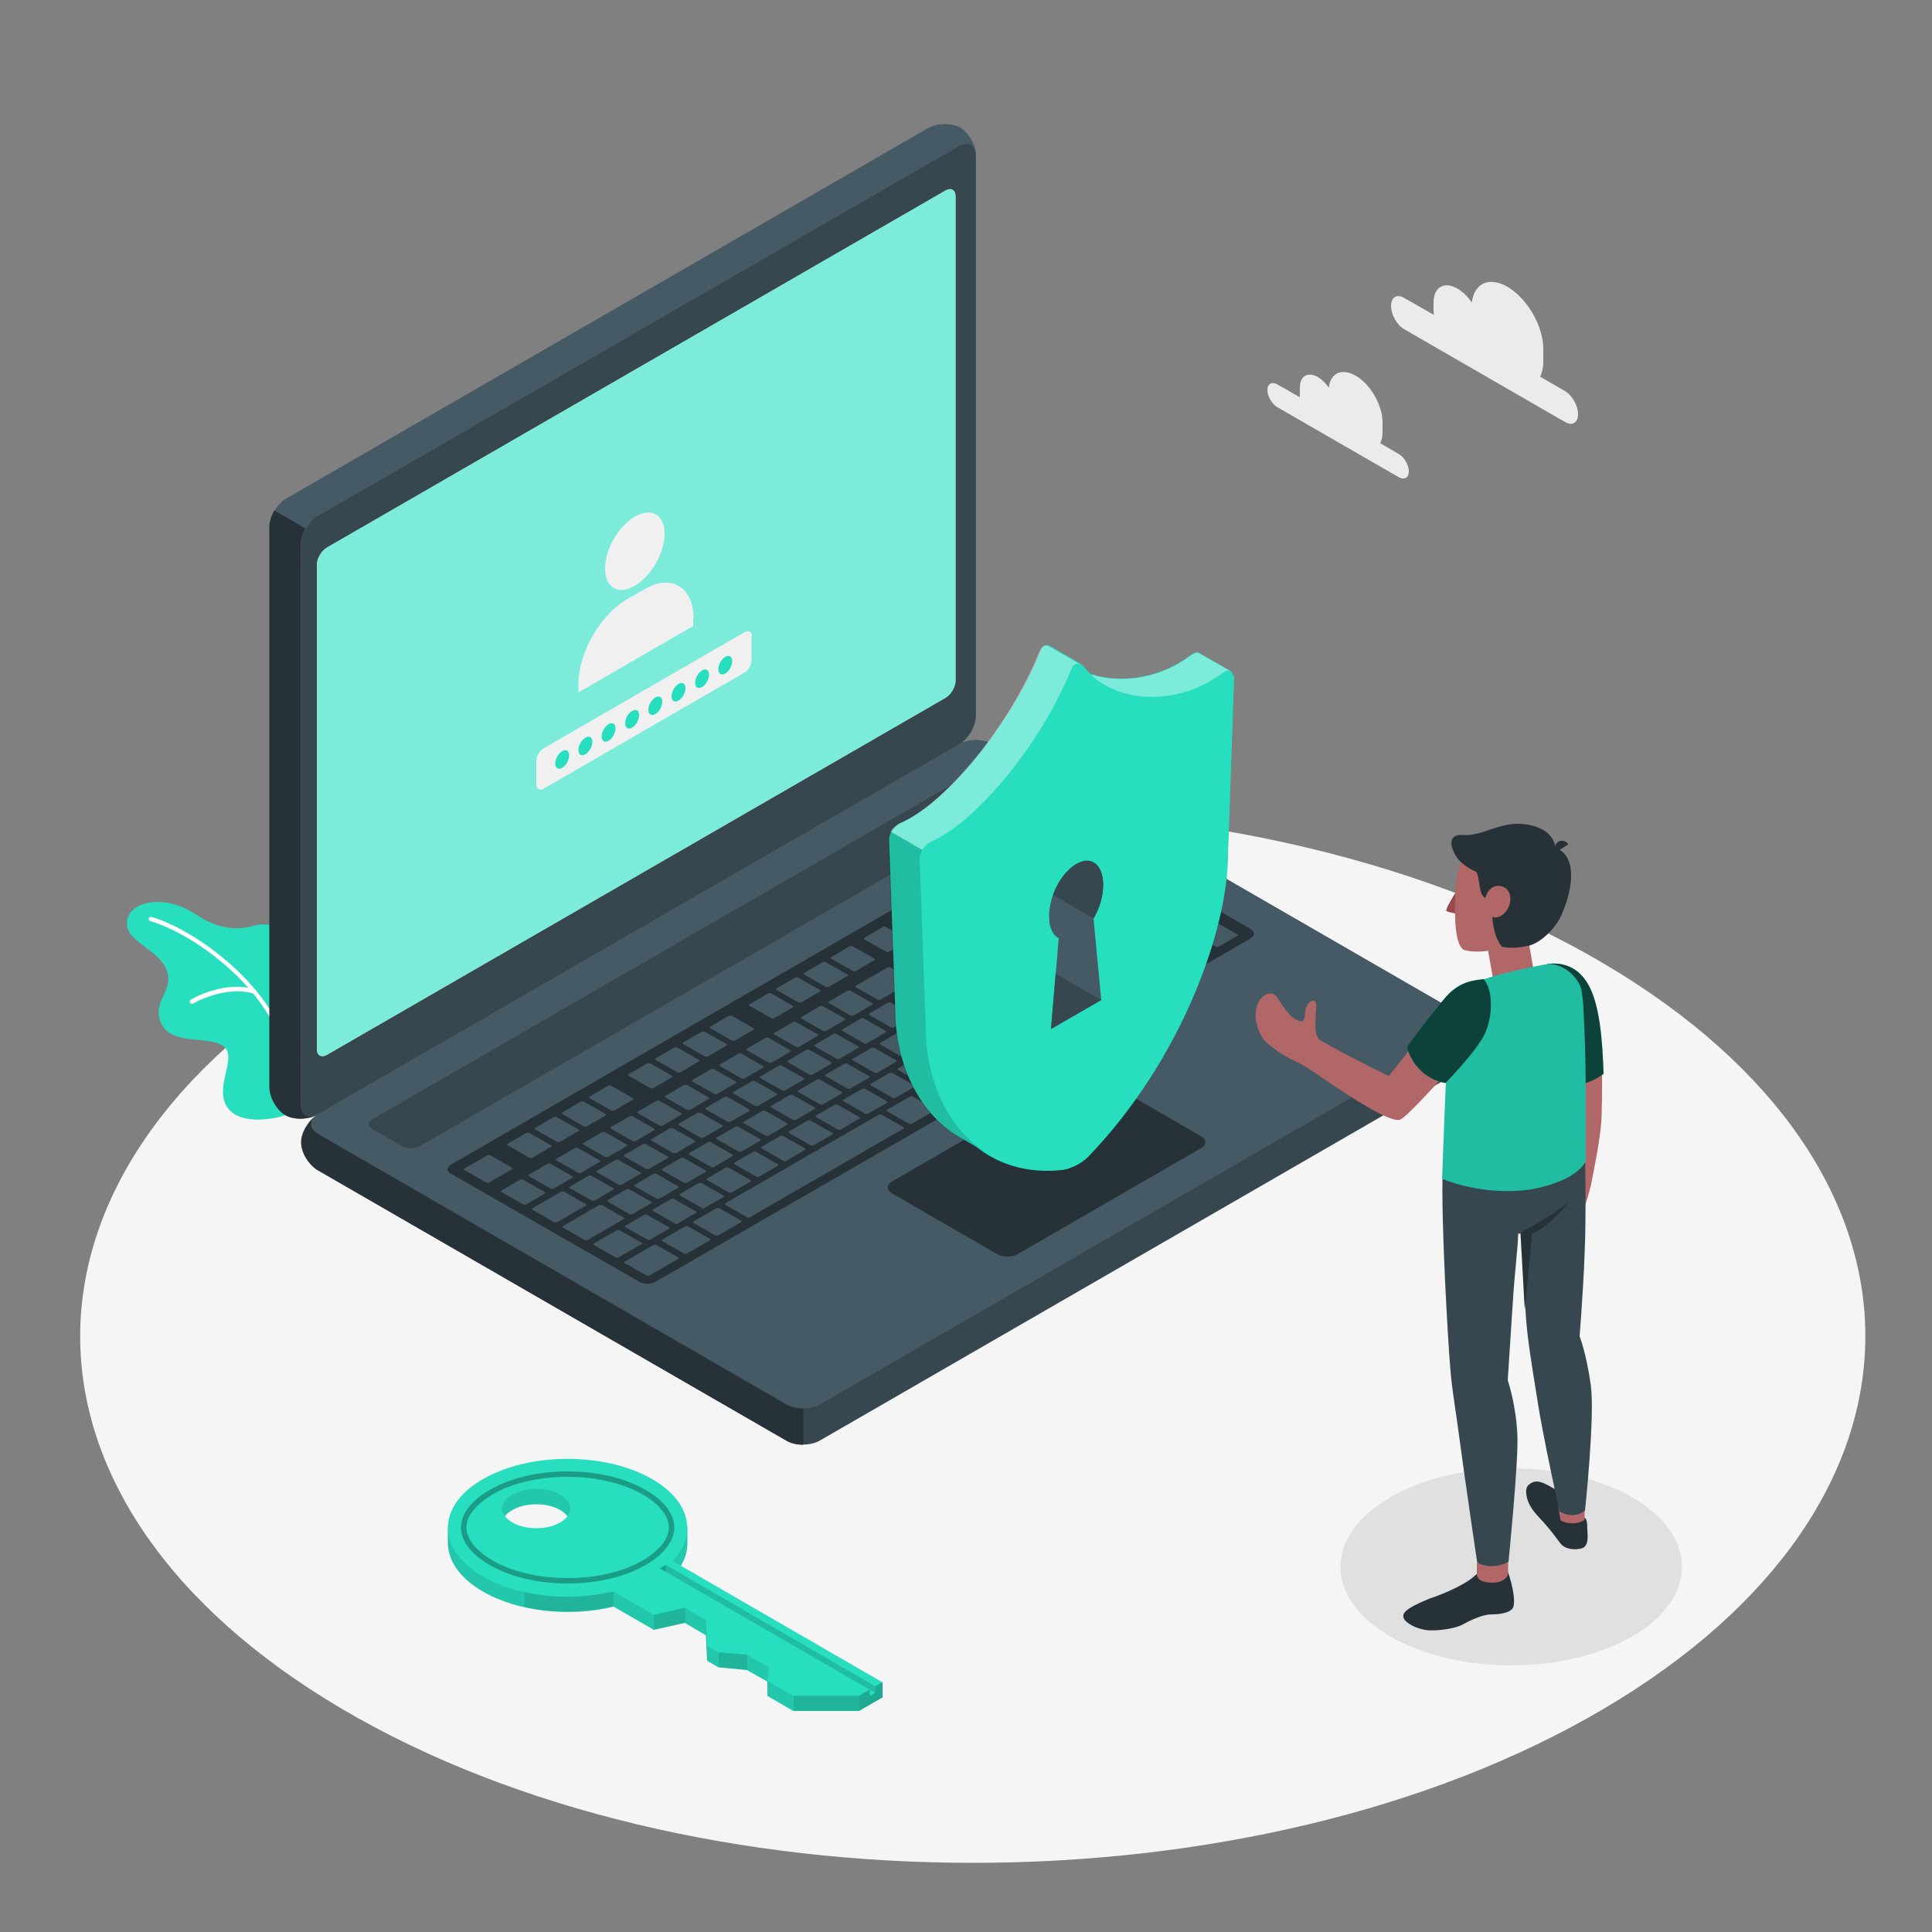 <?xml version="1.0" encoding="utf-8"?>
<!-- Generator: Adobe Illustrator 25.2.3, SVG Export Plug-In . SVG Version: 6.00 Build 0)  -->
<svg version="1.1" xmlns="http://www.w3.org/2000/svg" xmlns:xlink="http://www.w3.org/1999/xlink" x="0px" y="0px"
	 viewBox="0 0 500 500" style="enable-background:new 0 0 500 500;" xml:space="preserve">
<rect x="0" y="0" width="500" height="500" fill="#808080" stroke="none"/>
<style type="text/css">
	.st0{fill:#F5F5F5;}
	.st1{fill:#E0E0E0;}
	.st2{fill:#EBEBEB;}
	.st3{fill:#27DEBF;}
	.st4{fill:#FFFFFF;}
	.st5{fill:#37474F;}
	.st6{fill:#263238;}
	.st7{fill:#455A64;}
	.st8{opacity:0.6;fill:#27DEBF;}
	.st9{fill:#F0F0F0;}
	.st10{opacity:0.4;fill:#FFFFFF;}
	.st11{opacity:0.15;}
	.st12{opacity:0.1;}
	.st13{opacity:0.3;}
	.st14{fill:#B16668;}
	.st15{opacity:0.7;}
	.st16{fill:#9A4A4D;}
</style>
<g id="Floor">
	<path id="Floor_4_" class="st0" d="M88.4,442.2c90.2,53.2,236.5,53.2,326.7,0c90.2-53.2,90.2-139.6,0-192.8
		c-90.2-53.2-236.5-53.2-326.7,0C-1.8,302.7-1.8,389,88.4,442.2z"/>
</g>
<g id="Shadow">
	<ellipse id="Shadows_1_" class="st1" cx="391.1" cy="405.5" rx="44.2" ry="25.5"/>
</g>
<g id="Clouds">
	<g id="Clouds_7_">
		<path id="XMLID_968_" class="st2" d="M363.4,77.1l7.7,4.4c0-0.3-0.1-0.7-0.1-1v-2.2c0-4,2.8-5.6,6.2-3.6c1.4,0.8,2.7,2.1,3.7,3.6
			c0.6-5,4.5-6.8,9.2-4.1c5.1,3,9.3,10.1,9.3,16.1v3.3c0,1.5-0.3,2.8-0.8,3.9l6.4,3.7c1.9,1.1,3.4,3.8,3.4,6c0,2.2-1.5,3.1-3.4,2
			l-41.6-24c-1.9-1.1-3.4-3.8-3.4-6C360,76.9,361.5,76,363.4,77.1z"/>
		<path id="XMLID_867_" class="st2" d="M330.6,99.5l5.8,3.3c0-0.3,0-0.5,0-0.8v-1.7c0-3,2.1-4.2,4.7-2.7c1,0.6,2,1.6,2.8,2.7
			c0.4-3.8,3.4-5.1,6.9-3.1c3.9,2.2,7,7.7,7,12.1v2.5c0,1.2-0.2,2.1-0.6,2.9l4.8,2.8c1.4,0.8,2.6,2.8,2.6,4.5c0,1.7-1.2,2.3-2.6,1.5
			l-31.4-18.1c-1.4-0.8-2.6-2.8-2.6-4.5C328,99.3,329.2,98.7,330.6,99.5z"/>
	</g>
</g>
<g id="Plant">
	<g id="Plants_1_">
		<path id="XMLID_1526_" class="st3" d="M73.9,288.6c-0.6,0.3-11,3.3-14.9-1.8c-3.9-5.1,2.6-13.1-1.1-16c-3.6-2.9-13.8,0-16.3-6.2
			c-2.5-6.2,4.8-8.8,0.7-15.1c-2.6-3.9-8.9-6.1-9.4-9.8c-0.9-6.1,9.1-8.9,17.7-3.1c8.6,5.7,13.8,3.1,16.5,2.7
			c2.7-0.4,8.6,0.5,8.4,10C75.4,259,73.9,288.6,73.9,288.6z"/>
		<g id="XMLID_1524_">
			<path id="XMLID_1525_" class="st4" d="M74.6,275c-0.3,0-0.5-0.2-0.6-0.5c-3-18.2-24.1-33-35.1-36.1c-0.3-0.1-0.5-0.4-0.4-0.7
				c0.1-0.3,0.4-0.5,0.7-0.4c11.2,3.2,32.8,18.4,35.9,37C75.2,274.7,75,275,74.6,275C74.6,275,74.6,275,74.6,275z"/>
		</g>
		<g id="XMLID_1517_">
			<path id="XMLID_1518_" class="st4" d="M49.7,259.8c-0.2,0-0.4-0.1-0.5-0.3c-0.2-0.3-0.1-0.6,0.2-0.8c0.3-0.2,8.5-5,16.5-2.7
				c0.3,0.1,0.5,0.4,0.4,0.7c-0.1,0.3-0.4,0.5-0.7,0.4C58,255,50,259.7,50,259.7C49.9,259.8,49.8,259.8,49.7,259.8z"/>
		</g>
	</g>
</g>
<g id="Device">
	<g id="Laptop">
		<path id="XMLID_30734_" class="st5" d="M77.9,295.6c0,2.6,1.9,5.8,4.3,7.2l121.3,70c2.4,1.4,6.3,1.4,8.7,0l166-95.8
			c2.4-1.4,4.3-4.6,4.3-7.2c0-2.6-1.9-5.8-4.3-7.2l-121.3-70c-2.4-1.4-6.3-1.4-8.7,0l-166,95.8C79.9,289.8,77.9,293,77.9,295.6z"/>
		<path id="XMLID_980_" class="st6" d="M207.9,364.5v9.4c-1.6,0-3.1-0.3-4.3-1l-121.3-70c-2.4-1.4-4.3-4.6-4.3-7.2
			c0-2.4,1.7-5.4,3.9-6.9c-1.9,1.4-1.8,3.4,0.4,4.7l121.3,70.1C204.8,364.2,206.3,364.5,207.9,364.5z"/>
		<path id="XMLID_30732_" class="st7" d="M73.9,288.6c-2.2-1.3-4.1-4.6-4.1-7.3l0-144.8c0-2.8,1.9-6.1,4.3-7.5l166-95.8
			c2.4-1.4,6.1-1.4,8.4-0.2c2.2,1.3,4.1,4.6,4.1,7.3v144.8c0,2.8-1.9,6.1-4.3,7.5l-166,95.8C79.9,289.8,76.1,289.9,73.9,288.6z"/>
		<path id="XMLID_979_" class="st6" d="M81.7,288.7c-2.4,1.1-5.8,1.1-7.9-0.1c-2.2-1.3-4.1-4.6-4.1-7.3V136.4c0-1.4,0.5-2.9,1.3-4.3
			l8.1,4.7v0c-0.8,1.4-1.3,2.9-1.3,4.3v144.8C77.9,288.5,79.6,289.6,81.7,288.7z"/>
		<path id="XMLID_30730_" class="st5" d="M77.9,141.1v144.8c0,2.8,1.9,3.9,4.3,2.5l166-95.8c2.4-1.4,4.3-4.7,4.3-7.5V40.3
			c0-2.8-1.9-3.9-4.3-2.5l-166,95.8C79.9,135,77.9,138.4,77.9,141.1z"/>
		<path id="XMLID_30712_" class="st7" d="M82.3,293.4l121.3,70c2.4,1.4,6.3,1.4,8.7,0l166-95.8c2.4-1.4,2.4-3.6,0-5l-121.3-70
			c-2.4-1.4-6.3-1.4-8.7,0l-166,95.8C79.9,289.8,79.9,292,82.3,293.4z"/>
		<path id="XMLID_30711_" class="st4" d="M84.6,141.7l160.1-92.4c1.4-0.8,2.6-0.2,2.6,1.5v125.3c0,1.7-1.2,3.7-2.6,4.5L84.6,273
			c-1.4,0.8-2.6,0.2-2.6-1.5V146.2C82,144.5,83.2,142.5,84.6,141.7z"/>
		<path id="XMLID_1_" class="st8" d="M84.6,141.7l160.1-92.4c1.4-0.8,2.6-0.2,2.6,1.5v125.3c0,1.7-1.2,3.7-2.6,4.5L84.6,273
			c-1.4,0.8-2.6,0.2-2.6-1.5V146.2C82,144.5,83.2,142.5,84.6,141.7z"/>
		<g id="XMLID_1364_">
			<path id="XMLID_1366_" class="st9" d="M164.3,133.7c4.3-2.5,7.7-0.5,7.7,4.5c0,4.9-3.5,10.9-7.7,13.4c-4.3,2.5-7.7,0.5-7.7-4.5
				C156.6,142.2,160,136.2,164.3,133.7z"/>
			<path id="XMLID_1365_" class="st9" d="M179.5,160.1c0-8.1-5.7-11.7-12.7-7.6l-4.4,2.5c-7,4-12.7,13.9-12.7,22v2.2l29.7-17.2
				V160.1z"/>
		</g>
		<g id="XMLID_1380_">
			<path id="XMLID_1396_" class="st9" d="M194.5,164c-0.3-0.7-1-0.8-1.8-0.4l-51.9,30c-0.5,0.3-1,0.8-1.4,1.4
				c-0.4,0.6-0.6,1.3-0.6,1.9v6.1c0,1,0.6,1.5,1.5,1.3c0.1,0,0.1,0,0.1,0c0.1,0,0.2-0.1,0.3-0.2l51.9-30c1.1-0.6,1.9-2.1,1.9-3.3
				v-6.1C194.6,164.6,194.6,164.3,194.5,164z"/>
			<g id="XMLID_1381_">
				<path id="XMLID_1393_" class="st3" d="M145.5,194.4c1-0.6,1.8-0.1,1.8,1.1s-0.8,2.6-1.8,3.2s-1.8,0.1-1.8-1.1
					S144.5,195,145.5,194.4z"/>
				<path id="XMLID_1392_" class="st3" d="M151.5,190.9c1-0.6,1.8-0.1,1.8,1.1c0,1.2-0.8,2.6-1.8,3.2c-1,0.6-1.8,0.1-1.8-1.1
					S150.5,191.5,151.5,190.9z"/>
				<path id="XMLID_1391_" class="st3" d="M157.5,187.4c1-0.6,1.8-0.1,1.8,1.1s-0.8,2.6-1.8,3.2s-1.8,0.1-1.8-1.1
					S156.5,188,157.5,187.4z"/>
				<path id="XMLID_1389_" class="st3" d="M163.6,184c1-0.6,1.8-0.1,1.8,1.1s-0.8,2.6-1.8,3.2s-1.8,0.1-1.8-1.1
					S162.6,184.5,163.6,184z"/>
				<path id="XMLID_1385_" class="st3" d="M169.6,180.5c1-0.6,1.8-0.1,1.8,1.1s-0.8,2.6-1.8,3.2c-1,0.6-1.8,0.1-1.8-1.1
					S168.6,181.1,169.6,180.5z"/>
				<path id="XMLID_1384_" class="st3" d="M175.6,177c1-0.6,1.8-0.1,1.8,1.1s-0.8,2.6-1.8,3.2s-1.8,0.1-1.8-1.1
					S174.6,177.6,175.6,177z"/>
				<path id="XMLID_1383_" class="st3" d="M181.7,173.5c1-0.6,1.8-0.1,1.8,1.1s-0.8,2.6-1.8,3.2c-1,0.6-1.8,0.1-1.8-1.1
					S180.7,174.1,181.7,173.5z"/>
				<path id="XMLID_1382_" class="st3" d="M187.7,170c1-0.6,1.8-0.1,1.8,1.1c0,1.2-0.8,2.6-1.8,3.2c-1,0.6-1.8,0.1-1.8-1.1
					C185.9,172,186.7,170.6,187.7,170z"/>
			</g>
		</g>
		<path id="XMLID_30710_" class="st5" d="M96.3,289.7l154.1-89c1.2-0.7,3.1-0.7,4.3,0l7.9,4.6c1.2,0.7,1.2,1.8,0,2.5l-154.1,88.9
			c-1.2,0.7-3.1,0.7-4.3,0l-7.9-4.5C95.1,291.5,95.1,290.4,96.3,289.7z"/>
		<path id="XMLID_30704_" class="st6" d="M116.7,301.4l154.1-89c1.2-0.7,3.1-0.7,4.3,0l48.5,28c1.2,0.7,1.2,1.8,0,2.5l-153.9,88.8
			c-1.2,0.7-3.1,0.7-4.3,0l-48.6-27.9C115.5,303.2,115.5,302.1,116.7,301.4z"/>
		<path id="XMLID_172_" class="st7" d="M254.8,252.4l4.8-2.8c0.2-0.1,0.2-0.3,0-0.4L254,246c-0.2-0.1-0.6-0.1-0.8,0l-4.8,2.8
			c-0.2,0.1-0.2,0.3,0,0.4l5.6,3.2C254.2,252.6,254.6,252.6,254.8,252.4z M245.3,241.4l-4.8,2.8c-0.2,0.1-0.2,0.3,0,0.4l5.6,3.2
			c0.2,0.1,0.6,0.1,0.8,0l4.8-2.8c0.2-0.1,0.2-0.3,0-0.4l-5.6-3.2C245.8,241.3,245.5,241.3,245.3,241.4z M229.7,250.4l-8.2,4.7
			c-0.2,0.1-0.2,0.3,0,0.4l5.6,3.2c0.2,0.1,0.6,0.1,0.8,0l8.2-4.7c0.2-0.1,0.2-0.3,0-0.4l-5.6-3.2
			C230.2,250.3,229.9,250.3,229.7,250.4z M238.2,245.5l-4.8,2.8c-0.2,0.1-0.2,0.3,0,0.4l5.6,3.2c0.2,0.1,0.6,0.1,0.8,0l4.8-2.8
			c0.2-0.1,0.2-0.3,0-0.4l-5.6-3.2C238.8,245.3,238.4,245.3,238.2,245.5z M219.3,256.4l-4.8,2.8c-0.2,0.1-0.2,0.3,0,0.4l5.6,3.2
			c0.2,0.1,0.6,0.1,0.8,0l4.8-2.8c0.2-0.1,0.2-0.3,0-0.4l-5.6-3.2C219.8,256.3,219.5,256.3,219.3,256.4z M212.2,260.4l-4.8,2.8
			c-0.2,0.1-0.2,0.3,0,0.4l5.6,3.2c0.2,0.1,0.6,0.1,0.8,0l4.8-2.8c0.2-0.1,0.2-0.3,0-0.4l-5.6-3.2
			C212.8,260.3,212.4,260.3,212.2,260.4z M234.2,273.5l4.8-2.8c0.2-0.1,0.2-0.3,0-0.4l-5.6-3.2c-0.2-0.1-0.6-0.1-0.8,0l-4.8,2.8
			c-0.2,0.1-0.2,0.3,0,0.4l5.6,3.2C233.6,273.7,234,273.7,234.2,273.5z M227.1,277.6l4.8-2.8c0.2-0.1,0.2-0.3,0-0.4l-5.6-3.2
			c-0.2-0.1-0.6-0.1-0.8,0l-4.8,2.8c-0.2,0.1-0.2,0.3,0,0.4l5.6,3.2C226.6,277.7,226.9,277.7,227.1,277.6z M220.1,281.7l4.8-2.8
			c0.2-0.1,0.2-0.3,0-0.4l-5.6-3.2c-0.2-0.1-0.6-0.1-0.8,0l-4.8,2.8c-0.2,0.1-0.2,0.3,0,0.4l5.6,3.2
			C219.5,281.8,219.9,281.8,220.1,281.7z M213,285.8l4.8-2.8c0.2-0.1,0.2-0.3,0-0.4l-5.6-3.2c-0.2-0.1-0.6-0.1-0.8,0l-4.8,2.8
			c-0.2,0.1-0.2,0.3,0,0.4l5.6,3.2C212.5,285.9,212.8,285.9,213,285.8z M247.7,256.5l4.8-2.8c0.2-0.1,0.2-0.3,0-0.4l-5.6-3.2
			c-0.2-0.1-0.6-0.1-0.8,0l-4.8,2.8c-0.2,0.1-0.2,0.3,0,0.4l5.6,3.2C247.2,256.6,247.5,256.6,247.7,256.5z M241.2,269.5l10.8-6.2
			c0.2-0.1,0.2-0.3,0-0.4l-13.5-7.8c-0.2-0.1-0.6-0.1-0.8,0l-5.6,3.2c-0.2,0.1-0.2,0.3,0,0.4l7.2,4.1c0.2,0.1,0.2,0.3,0,0.4
			l-4.5,2.6c-0.2,0.1-0.2,0.3,0,0.4l5.6,3.2C240.7,269.6,241,269.6,241.2,269.5z M205.2,264.5l-4.8,2.8c-0.2,0.1-0.2,0.3,0,0.4
			l5.6,3.2c0.2,0.1,0.6,0.1,0.8,0l4.8-2.8c0.2-0.1,0.2-0.3,0-0.4l-5.6-3.2C205.7,264.4,205.4,264.4,205.2,264.5z M198.1,268.6
			l-4.8,2.8c-0.2,0.1-0.2,0.3,0,0.4l5.6,3.2c0.2,0.1,0.6,0.1,0.8,0l4.8-2.8c0.2-0.1,0.2-0.3,0-0.4l-5.6-3.2
			C198.7,268.5,198.3,268.5,198.1,268.6z M162.9,314.2c0.2,0.1,0.6,0.1,0.8,0l4.8-2.8c0.2-0.1,0.2-0.3,0-0.4l-5.6-3.2
			c-0.2-0.1-0.6-0.1-0.8,0l-4.8,2.8c-0.2,0.1-0.2,0.3,0,0.4L162.9,314.2z M141.7,301.2l-4.8,2.8c-0.2,0.1-0.2,0.3,0,0.4l5.6,3.2
			c0.2,0.1,0.6,0.1,0.8,0l4.8-2.8c0.2-0.1,0.2-0.3,0-0.4l-5.6-3.2C142.3,301,141.9,301,141.7,301.2z M153.1,310.7
			c0.2,0.1,0.6,0.1,0.8,0l4.8-2.8c0.2-0.1,0.2-0.3,0-0.4l-5.6-3.2c-0.2-0.1-0.6-0.1-0.8,0l-4.8,2.8c-0.2,0.1-0.2,0.3,0,0.4
			L153.1,310.7z M175.3,316.7l4.8-2.8c0.2-0.1,0.2-0.3,0-0.4l-5.6-3.2c-0.2-0.1-0.6-0.1-0.8,0L169,313c-0.2,0.1-0.2,0.3,0,0.4
			l5.6,3.2C174.8,316.8,175.1,316.8,175.3,316.7z M167.5,320.8c0.2,0.1,0.6,0.1,0.8,0l4.8-2.8c0.2-0.1,0.2-0.3,0-0.4l-5.6-3.2
			c-0.2-0.1-0.6-0.1-0.8,0l-4.8,2.8c-0.2,0.1-0.2,0.3,0,0.4L167.5,320.8z M148.8,297.1l-4.8,2.8c-0.2,0.1-0.2,0.3,0,0.4l5.6,3.2
			c0.2,0.1,0.6,0.1,0.8,0l4.8-2.8c0.2-0.1,0.2-0.3,0-0.4l-5.6-3.2C149.3,297,149,297,148.8,297.1z M184,276.7l-4.8,2.8
			c-0.2,0.1-0.2,0.3,0,0.4l5.6,3.2c0.2,0.1,0.6,0.1,0.8,0l4.8-2.8c0.2-0.1,0.2-0.3,0-0.4l-5.6-3.2
			C184.6,276.6,184.2,276.6,184,276.7z M155.8,293l-4.8,2.8c-0.2,0.1-0.2,0.3,0,0.4l5.6,3.2c0.2,0.1,0.6,0.1,0.8,0l4.8-2.8
			c0.2-0.1,0.2-0.3,0-0.4l-5.6-3.2C156.4,292.9,156,292.9,155.8,293z M191.1,272.7l-4.8,2.8c-0.2,0.1-0.2,0.3,0,0.4l5.6,3.2
			c0.2,0.1,0.6,0.1,0.8,0l4.8-2.8c0.2-0.1,0.2-0.3,0-0.4l-5.6-3.2C191.6,272.6,191.3,272.5,191.1,272.7z M177,280.8l-4.8,2.8
			c-0.2,0.1-0.2,0.3,0,0.4l5.6,3.2c0.2,0.1,0.6,0.1,0.8,0l4.8-2.8c0.2-0.1,0.2-0.3,0-0.4l-5.6-3.2
			C177.5,280.7,177.2,280.7,177,280.8z M169.9,284.9l-4.8,2.8c-0.2,0.1-0.2,0.3,0,0.4l5.6,3.2c0.2,0.1,0.6,0.1,0.8,0l4.8-2.8
			c0.2-0.1,0.2-0.3,0-0.4l-5.6-3.2C170.5,284.8,170.1,284.8,169.9,284.9z M162.9,288.9l-4.8,2.8c-0.2,0.1-0.2,0.3,0,0.4l5.6,3.2
			c0.2,0.1,0.6,0.1,0.8,0l4.8-2.8c0.2-0.1,0.2-0.3,0-0.4l-5.6-3.2C163.4,288.8,163.1,288.8,162.9,288.9z M198.9,293.9l4.8-2.8
			c0.2-0.1,0.2-0.3,0-0.4l-5.6-3.2c-0.2-0.1-0.6-0.1-0.8,0l-4.8,2.8c-0.2,0.1-0.2,0.3,0,0.4l5.6,3.2
			C198.4,294,198.7,294,198.9,293.9z M260.8,232.4l-4.8,2.8c-0.2,0.1-0.2,0.3,0,0.4l5.6,3.2c0.2,0.1,0.6,0.1,0.8,0l4.8-2.8
			c0.2-0.1,0.2-0.3,0-0.4l-5.6-3.2C261.4,232.3,261.1,232.3,260.8,232.4z M252.3,237.3l-4.8,2.8c-0.2,0.1-0.2,0.3,0,0.4l5.6,3.2
			c0.2,0.1,0.6,0.1,0.8,0l4.8-2.8c0.2-0.1,0.2-0.3,0-0.4l-5.6-3.2C252.9,237.2,252.5,237.2,252.3,237.3z M267.9,228.3l-4.8,2.8
			c-0.2,0.1-0.2,0.3,0,0.4l5.6,3.2c0.2,0.1,0.6,0.1,0.8,0l4.8-2.8c0.2-0.1,0.2-0.3,0-0.4l-5.6-3.2
			C268.4,228.2,268.1,228.2,267.9,228.3z M231.4,265.9l4.8-2.8c0.2-0.1,0.2-0.3,0-0.4l-5.6-3.2c-0.2-0.1-0.6-0.1-0.8,0l-4.8,2.8
			c-0.2,0.1-0.2,0.3,0,0.4l5.6,3.2C230.9,266.1,231.2,266.1,231.4,265.9z M275.7,224.3c-0.2-0.1-0.6-0.1-0.8,0l-4.8,2.8
			c-0.2,0.1-0.2,0.3,0,0.4l5.6,3.2c0.2,0.1,0.6,0.1,0.8,0l4.8-2.8c0.2-0.1,0.2-0.3,0-0.4L275.7,224.3z M206,289.8l4.8-2.8
			c0.2-0.1,0.2-0.3,0-0.4l-5.6-3.2c-0.2-0.1-0.6-0.1-0.8,0l-4.8,2.8c-0.2,0.1-0.2,0.3,0,0.4l5.6,3.2
			C205.4,289.9,205.8,289.9,206,289.8z M292.4,239.9l4.8-2.8c0.2-0.1,0.2-0.3,0-0.4l-5.6-3.2c-0.2-0.1-0.6-0.1-0.8,0l-4.8,2.8
			c-0.2,0.1-0.2,0.3,0,0.4l5.6,3.2C291.9,240,292.2,240,292.4,239.9z M277.4,239.4l4.8-2.8c0.2-0.1,0.2-0.3,0-0.4l-5.6-3.2
			c-0.2-0.1-0.6-0.1-0.8,0l-4.8,2.8c-0.2,0.1-0.2,0.3,0,0.4l5.6,3.2C276.9,239.5,277.2,239.5,277.4,239.4z M283.7,228.9
			c-0.2-0.1-0.6-0.1-0.8,0l-4.8,2.8c-0.2,0.1-0.2,0.3,0,0.4l5.6,3.2c0.2,0.1,0.6,0.1,0.8,0l4.8-2.8c0.2-0.1,0.2-0.3,0-0.4
			L283.7,228.9z M285.2,228l13.5,7.8c0.2,0.1,0.6,0.1,0.8,0l4.8-2.8c0.2-0.1,0.2-0.3,0-0.4l-13.5-7.8c-0.2-0.1-0.6-0.1-0.8,0
			l-4.8,2.8C284.9,227.7,285,227.9,285.2,228z M268.8,237l-4.8,2.8c-0.2,0.1-0.2,0.3,0,0.4l5.6,3.2c0.2,0.1,0.6,0.1,0.8,0l4.8-2.8
			c0.2-0.1,0.2-0.3,0-0.4l-5.6-3.2C269.4,236.9,269,236.9,268.8,237z M215.7,267.6l-4.8,2.8c-0.2,0.1-0.2,0.3,0,0.4l5.6,3.2
			c0.2,0.1,0.6,0.1,0.8,0l4.8-2.8c0.2-0.1,0.2-0.3,0-0.4l-5.6-3.2C216.3,267.5,216,267.5,215.7,267.6z M284.6,244
			c0.2,0.1,0.6,0.1,0.8,0l4.8-2.8c0.2-0.1,0.2-0.3,0-0.4l-5.6-3.2c-0.2-0.1-0.6-0.1-0.8,0l-4.8,2.8c-0.2,0.1-0.2,0.3,0,0.4
			L284.6,244z M222.8,263.6l-4.8,2.8c-0.2,0.1-0.2,0.3,0,0.4l5.6,3.2c0.2,0.1,0.6,0.1,0.8,0l4.8-2.8c0.2-0.1,0.2-0.3,0-0.4l-5.6-3.2
			C223.3,263.4,223,263.4,222.8,263.6z M169.9,310.2c0.2,0.1,0.6,0.1,0.8,0l4.8-2.8c0.2-0.1,0.2-0.3,0-0.4l-5.6-3.2
			c-0.2-0.1-0.6-0.1-0.8,0l-4.8,2.8c-0.2,0.1-0.2,0.3,0,0.4L169.9,310.2z M159.3,300.2l-4.8,2.8c-0.2,0.1-0.2,0.3,0,0.4l5.6,3.2
			c0.2,0.1,0.6,0.1,0.8,0l4.8-2.8c0.2-0.1,0.2-0.3,0-0.4l-5.6-3.2C159.9,300.1,159.5,300.1,159.3,300.2z M177.8,306.1l4.8-2.8
			c0.2-0.1,0.2-0.3,0-0.4l-5.6-3.2c-0.2-0.1-0.6-0.1-0.8,0l-4.8,2.8c-0.2,0.1-0.2,0.3,0,0.4l5.6,3.2
			C177.2,306.2,177.6,306.2,177.8,306.1z M184.8,302l4.8-2.8c0.2-0.1,0.2-0.3,0-0.4l-5.6-3.2c-0.2-0.1-0.6-0.1-0.8,0l-4.8,2.8
			c-0.2,0.1-0.2,0.3,0,0.4l5.6,3.2C184.3,302.2,184.6,302.2,184.8,302z M191.9,298l4.8-2.8c0.2-0.1,0.2-0.3,0-0.4l-5.6-3.2
			c-0.2-0.1-0.6-0.1-0.8,0l-4.8,2.8c-0.2,0.1-0.2,0.3,0,0.4l5.6,3.2C191.3,298.1,191.7,298.1,191.9,298z M166.4,296.1l-4.8,2.8
			c-0.2,0.1-0.2,0.3,0,0.4l5.6,3.2c0.2,0.1,0.6,0.1,0.8,0l4.8-2.8c0.2-0.1,0.2-0.3,0-0.4l-5.6-3.2C166.9,296,166.6,296,166.4,296.1z
			 M173.4,292l-4.8,2.8c-0.2,0.1-0.2,0.3,0,0.4l5.6,3.2c0.2,0.1,0.6,0.1,0.8,0l4.8-2.8c0.2-0.1,0.2-0.3,0-0.4l-5.6-3.2
			C174,291.9,173.6,291.9,173.4,292z M201.6,275.8l-4.8,2.8c-0.2,0.1-0.2,0.3,0,0.4l5.6,3.2c0.2,0.1,0.6,0.1,0.8,0l4.8-2.8
			c0.2-0.1,0.2-0.3,0-0.4l-5.6-3.2C202.2,275.7,201.8,275.6,201.6,275.8z M194.6,279.8l-4.8,2.8c-0.2,0.1-0.2,0.3,0,0.4l5.6,3.2
			c0.2,0.1,0.6,0.1,0.8,0l4.8-2.8c0.2-0.1,0.2-0.3,0-0.4l-5.6-3.2C195.1,279.7,194.8,279.7,194.6,279.8z M208.7,271.7l-4.8,2.8
			c-0.2,0.1-0.2,0.3,0,0.4l5.6,3.2c0.2,0.1,0.6,0.1,0.8,0l4.8-2.8c0.2-0.1,0.2-0.3,0-0.4l-5.6-3.2
			C209.2,271.6,208.9,271.6,208.7,271.7z M180.5,288l-4.8,2.8c-0.2,0.1-0.2,0.3,0,0.4l5.6,3.2c0.2,0.1,0.6,0.1,0.8,0l4.8-2.8
			c0.2-0.1,0.2-0.3,0-0.4l-5.6-3.2C181,287.9,180.7,287.9,180.5,288z M187.5,283.9l-4.8,2.8c-0.2,0.1-0.2,0.3,0,0.4l5.6,3.2
			c0.2,0.1,0.6,0.1,0.8,0l4.8-2.8c0.2-0.1,0.2-0.3,0-0.4l-5.6-3.2C188.1,283.8,187.7,283.8,187.5,283.9z M182.4,312.6l4.8-2.8
			c0.2-0.1,0.2-0.3,0-0.4l-5.6-3.2c-0.2-0.1-0.6-0.1-0.8,0L176,309c-0.2,0.1-0.2,0.3,0,0.4l5.6,3.2
			C181.8,312.8,182.2,312.8,182.4,312.6z M141,308.5l-5.6-3.2c-0.2-0.1-0.6-0.1-0.8,0l-4.8,2.8c-0.2,0.1-0.2,0.3,0,0.4l5.6,3.2
			c0.2,0.1,0.6,0.1,0.8,0l4.8-2.8C141.2,308.8,141.2,308.6,141,308.5z M151.6,311.6l-5.6-3.2c-0.2-0.1-0.6-0.1-0.8,0l-7.4,4.3
			c-0.2,0.1-0.2,0.3,0,0.4l5.6,3.2c0.2,0.1,0.6,0.1,0.8,0l7.4-4.3C151.8,311.9,151.8,311.7,151.6,311.6z M132.5,302.2l-5.6-3.2
			c-0.2-0.1-0.6-0.1-0.8,0l-5.9,3.4c-0.2,0.1-0.2,0.3,0,0.4l5.6,3.2c0.2,0.1,0.6,0.1,0.8,0l5.9-3.4
			C132.7,302.6,132.7,302.4,132.5,302.2z M137,299.6c0.2,0.1,0.6,0.1,0.8,0l4.8-2.8c0.2-0.1,0.2-0.3,0-0.4l-5.6-3.2
			c-0.2-0.1-0.6-0.1-0.8,0l-4.8,2.8c-0.2,0.1-0.2,0.3,0,0.4L137,299.6z M161.4,315.1l-5.6-3.2c-0.2-0.1-0.6-0.1-0.8,0l-9.3,5.4
			c-0.2,0.1-0.2,0.3,0,0.4l5.6,3.2c0.2,0.1,0.6,0.1,0.8,0l9.3-5.4C161.6,315.4,161.6,315.2,161.4,315.1z M166,321.6l-5.6-3.2
			c-0.2-0.1-0.6-0.1-0.8,0l-5.9,3.4c-0.2,0.1-0.2,0.3,0,0.4l5.6,3.2c0.2,0.1,0.6,0.1,0.8,0l5.9-3.4C166.3,322,166.3,321.8,166,321.6
			z M189.4,269.3c0.2,0.1,0.6,0.1,0.8,0l4.8-2.8c0.2-0.1,0.2-0.3,0-0.4l-5.6-3.2c-0.2-0.1-0.6-0.1-0.8,0l-4.8,2.8
			c-0.2,0.1-0.2,0.3,0,0.4L189.4,269.3z M175.3,277.5c0.2,0.1,0.6,0.1,0.8,0l4.8-2.8c0.2-0.1,0.2-0.3,0-0.4l-5.6-3.2
			c-0.2-0.1-0.6-0.1-0.8,0l-4.8,2.8c-0.2,0.1-0.2,0.3,0,0.4L175.3,277.5z M144.1,295.5c0.2,0.1,0.6,0.1,0.8,0l4.8-2.8
			c0.2-0.1,0.2-0.3,0-0.4l-5.6-3.2c-0.2-0.1-0.6-0.1-0.8,0l-4.8,2.8c-0.2,0.1-0.2,0.3,0,0.4L144.1,295.5z M182.4,273.4
			c0.2,0.1,0.6,0.1,0.8,0l4.8-2.8c0.2-0.1,0.2-0.3,0-0.4l-5.6-3.2c-0.2-0.1-0.6-0.1-0.8,0l-4.8,2.8c-0.2,0.1-0.2,0.3,0,0.4
			L182.4,273.4z M168.3,281.6c0.2,0.1,0.6,0.1,0.8,0l4.8-2.8c0.2-0.1,0.2-0.3,0-0.4l-5.6-3.2c-0.2-0.1-0.6-0.1-0.8,0l-4.8,2.8
			c-0.2,0.1-0.2,0.3,0,0.4L168.3,281.6z M169.9,322.2c-0.2-0.1-0.6-0.1-0.8,0l-7.4,4.3c-0.2,0.1-0.2,0.3,0,0.4l5.6,3.2
			c0.2,0.1,0.6,0.1,0.8,0l7.4-4.3c0.2-0.1,0.2-0.3,0-0.4L169.9,322.2z M158.2,287.4c0.2,0.1,0.6,0.1,0.8,0l4.8-2.8
			c0.2-0.1,0.2-0.3,0-0.4l-5.6-3.2c-0.2-0.1-0.6-0.1-0.8,0l-4.8,2.8c-0.2,0.1-0.2,0.3,0,0.4L158.2,287.4z M151.1,291.5
			c0.2,0.1,0.6,0.1,0.8,0l4.8-2.8c0.2-0.1,0.2-0.3,0-0.4l-5.6-3.2c-0.2-0.1-0.6-0.1-0.8,0l-4.8,2.8c-0.2,0.1-0.2,0.3,0,0.4
			L151.1,291.5z M300.5,246.7c-0.2-0.1-0.6-0.1-0.8,0l-11.9,6.9c-0.2,0.1-0.2,0.3,0,0.4l5.6,3.2c0.2,0.1,0.6,0.1,0.8,0l11.9-6.9
			c0.2-0.1,0.2-0.3,0-0.4L300.5,246.7z M285,255.7c-0.2-0.1-0.6-0.1-0.8,0l-4.8,2.8c-0.2,0.1-0.2,0.3,0,0.4l5.6,3.2
			c0.2,0.1,0.6,0.1,0.8,0l4.8-2.8c0.2-0.1,0.2-0.3,0-0.4L285,255.7z M189.4,308.6l4.8-2.8c0.2-0.1,0.2-0.3,0-0.4l-5.6-3.2
			c-0.2-0.1-0.6-0.1-0.8,0l-4.8,2.8c-0.2,0.1-0.2,0.3,0,0.4l5.6,3.2C188.9,308.7,189.2,308.7,189.4,308.6z M270.9,263.9
			c-0.2-0.1-0.6-0.1-0.8,0l-4.8,2.8c-0.2,0.1-0.2,0.3,0,0.4l5.6,3.2c0.2,0.1,0.6,0.1,0.8,0l4.8-2.8c0.2-0.1,0.2-0.3,0-0.4
			L270.9,263.9z M307.6,242.7c-0.2-0.1-0.6-0.1-0.8,0l-4.8,2.8c-0.2,0.1-0.2,0.3,0,0.4l5.6,3.2c0.2,0.1,0.6,0.1,0.8,0l4.8-2.8
			c0.2-0.1,0.2-0.3,0-0.4L307.6,242.7z M320.2,241.8l-13.5-7.8c-0.2-0.1-0.6-0.1-0.8,0l-4.8,2.8c-0.2,0.1-0.2,0.3,0,0.4l13.5,7.8
			c0.2,0.1,0.6,0.1,0.8,0l4.8-2.8C320.5,242.1,320.4,241.9,320.2,241.8z M244.5,279.1c-0.2-0.1-0.6-0.1-0.8,0l-5.9,3.4
			c-0.2,0.1-0.2,0.3,0,0.4l5.6,3.2c0.2,0.1,0.6,0.1,0.8,0l5.9-3.4c0.2-0.1,0.2-0.3,0-0.4L244.5,279.1z M262.3,268.8
			c-0.2-0.1-0.6-0.1-0.8,0l-7.4,4.3c-0.2,0.1-0.2,0.3,0,0.4l5.6,3.2c0.2,0.1,0.6,0.1,0.8,0l7.4-4.3c0.2-0.1,0.2-0.3,0-0.4
			L262.3,268.8z M228.2,288.5c-0.2-0.1-0.6-0.1-0.8,0l-39.7,22.9c-0.2,0.1-0.2,0.3,0,0.4l5.6,3.2c0.2,0.1,0.6,0.1,0.8,0l39.7-22.9
			c0.2-0.1,0.2-0.3,0-0.4L228.2,288.5z M186.2,312.7c-0.2-0.1-0.6-0.1-0.8,0l-5.9,3.4c-0.2,0.1-0.2,0.3,0,0.4l5.6,3.2
			c0.2,0.1,0.6,0.1,0.8,0l5.9-3.4c0.2-0.1,0.2-0.3,0-0.4L186.2,312.7z M236.3,283.8c-0.2-0.1-0.6-0.1-0.8,0l-5.9,3.4
			c-0.2,0.1-0.2,0.3,0,0.4l5.6,3.2c0.2,0.1,0.6,0.1,0.8,0l5.9-3.4c0.2-0.1,0.2-0.3,0-0.4L236.3,283.8z M178.1,317.4
			c-0.2-0.1-0.6-0.1-0.8,0l-5.9,3.4c-0.2,0.1-0.2,0.3,0,0.4l5.6,3.2c0.2,0.1,0.6,0.1,0.8,0l5.9-3.4c0.2-0.1,0.2-0.3,0-0.4
			L178.1,317.4z M252.7,274.4c-0.2-0.1-0.6-0.1-0.8,0l-5.9,3.4c-0.2,0.1-0.2,0.3,0,0.4l5.6,3.2c0.2,0.1,0.6,0.1,0.8,0l5.9-3.4
			c0.2-0.1,0.2-0.3,0-0.4L252.7,274.4z M277.9,259.8c-0.2-0.1-0.6-0.1-0.8,0l-4.8,2.8c-0.2,0.1-0.2,0.3,0,0.4l5.6,3.2
			c0.2,0.1,0.6,0.1,0.8,0l4.8-2.8c0.2-0.1,0.2-0.3,0-0.4L277.9,259.8z M293.4,248.6l4.8-2.8c0.2-0.1,0.2-0.3,0-0.4l-5.6-3.2
			c-0.2-0.1-0.6-0.1-0.8,0l-4.8,2.8c-0.2,0.1-0.2,0.3,0,0.4l5.6,3.2C292.8,248.7,293.2,248.7,293.4,248.6z M261.8,248.4l4.8-2.8
			c0.2-0.1,0.2-0.3,0-0.4l-5.6-3.2c-0.2-0.1-0.6-0.1-0.8,0l-4.8,2.8c-0.2,0.1-0.2,0.3,0,0.4l5.6,3.2
			C261.3,248.5,261.6,248.5,261.8,248.4z M245.9,276l14.1-8.1c0.2-0.1,0.2-0.3,0-0.4l-5.6-3.2c-0.2-0.1-0.6-0.1-0.8,0l-14.1,8.1
			c-0.2,0.1-0.2,0.3,0,0.4l5.6,3.2C245.3,276.1,245.6,276.1,245.9,276z M285.5,252.6c0.2,0.1,0.6,0.1,0.8,0l4.8-2.8
			c0.2-0.1,0.2-0.3,0-0.4l-5.6-3.2c-0.2-0.1-0.6-0.1-0.8,0l-4.8,2.8c-0.2,0.1-0.2,0.3,0,0.4L285.5,252.6z M278.3,248l4.8-2.8
			c0.2-0.1,0.2-0.3,0-0.4l-5.6-3.2c-0.2-0.1-0.6-0.1-0.8,0l-4.8,2.8c-0.2,0.1-0.2,0.3,0,0.4l5.6,3.2
			C277.8,248.2,278.1,248.2,278.3,248z M238.8,280.1l4.8-2.8c0.2-0.1,0.2-0.3,0-0.4l-5.6-3.2c-0.2-0.1-0.6-0.1-0.8,0l-4.8,2.8
			c-0.2,0.1-0.2,0.3,0,0.4l5.6,3.2C238.3,280.2,238.6,280.2,238.8,280.1z M270,261.6c0.2,0.1,0.6,0.1,0.8,0l4.8-2.8
			c0.2-0.1,0.2-0.3,0-0.4l-5.6-3.2c-0.2-0.1-0.6-0.1-0.8,0l-4.8,2.8c-0.2,0.1-0.2,0.3,0,0.4L270,261.6z M203.5,300.4l4.8-2.8
			c0.2-0.1,0.2-0.3,0-0.4l-5.6-3.2c-0.2-0.1-0.6-0.1-0.8,0l-4.8,2.8c-0.2,0.1-0.2,0.3,0,0.4l5.6,3.2
			C203,300.5,203.3,300.6,203.5,300.4z M210.6,296.4l4.8-2.8c0.2-0.1,0.2-0.3,0-0.4l-5.6-3.2c-0.2-0.1-0.6-0.1-0.8,0l-4.8,2.8
			c-0.2,0.1-0.2,0.3,0,0.4l5.6,3.2C210,296.5,210.4,296.5,210.6,296.4z M196.5,304.5l4.8-2.8c0.2-0.1,0.2-0.3,0-0.4l-5.6-3.2
			c-0.2-0.1-0.6-0.1-0.8,0l-4.8,2.8c-0.2,0.1-0.2,0.3,0,0.4l5.6,3.2C195.9,304.6,196.3,304.6,196.5,304.5z M224.7,288.2l4.8-2.8
			c0.2-0.1,0.2-0.3,0-0.4l-5.6-3.2c-0.2-0.1-0.6-0.1-0.8,0l-4.8,2.8c-0.2,0.1-0.2,0.3,0,0.4l5.6,3.2
			C224.2,288.3,224.5,288.3,224.7,288.2z M217.6,292.3l4.8-2.8c0.2-0.1,0.2-0.3,0-0.4l-5.6-3.2c-0.2-0.1-0.6-0.1-0.8,0l-4.8,2.8
			c-0.2,0.1-0.2,0.3,0,0.4l5.6,3.2C217.1,292.4,217.4,292.4,217.6,292.3z M231.8,284.1l4.8-2.8c0.2-0.1,0.2-0.3,0-0.4l-5.6-3.2
			c-0.2-0.1-0.6-0.1-0.8,0l-4.8,2.8c-0.2,0.1-0.2,0.3,0,0.4l5.6,3.2C231.2,284.3,231.5,284.3,231.8,284.1z M264,223.9
			c0.2,0.1,0.6,0.1,0.8,0l4.8-2.8c0.2-0.1,0.2-0.3,0-0.4l-1.5-0.9c-0.2-0.1-0.6-0.1-0.8,0l-4.8,2.8c-0.2,0.1-0.2,0.3,0,0.4
			L264,223.9z M229.3,246.3c0.2,0.1,0.6,0.1,0.8,0l4.8-2.8c0.2-0.1,0.2-0.3,0-0.4l-5.6-3.2c-0.2-0.1-0.6-0.1-0.8,0l-4.8,2.8
			c-0.2,0.1-0.2,0.3,0,0.4L229.3,246.3z M243.4,238.2c0.2,0.1,0.6,0.1,0.8,0l4.8-2.8c0.2-0.1,0.2-0.3,0-0.4l-5.6-3.2
			c-0.2-0.1-0.6-0.1-0.8,0l-4.8,2.8c-0.2,0.1-0.2,0.3,0,0.4L243.4,238.2z M220.7,251.3c0.2,0.1,0.6,0.1,0.8,0l4.8-2.8
			c0.2-0.1,0.2-0.3,0-0.4l-5.6-3.2c-0.2-0.1-0.6-0.1-0.8,0l-4.8,2.8c-0.2,0.1-0.2,0.3,0,0.4L220.7,251.3z M236.4,242.2
			c0.2,0.1,0.6,0.1,0.8,0l4.8-2.8c0.2-0.1,0.2-0.3,0-0.4l-5.6-3.2c-0.2-0.1-0.6-0.1-0.8,0l-4.8,2.8c-0.2,0.1-0.2,0.3,0,0.4
			L236.4,242.2z M206.6,259.4c0.2,0.1,0.6,0.1,0.8,0l4.8-2.8c0.2-0.1,0.2-0.3,0-0.4l-5.6-3.2c-0.2-0.1-0.6-0.1-0.8,0l-4.8,2.8
			c-0.2,0.1-0.2,0.3,0,0.4L206.6,259.4z M213.7,255.4c0.2,0.1,0.6,0.1,0.8,0l4.8-2.8c0.2-0.1,0.2-0.3,0-0.4l-5.6-3.2
			c-0.2-0.1-0.6-0.1-0.8,0l-4.8,2.8c-0.2,0.1-0.2,0.3,0,0.4L213.7,255.4z M249.9,232.1c0.2,0.1,0.6,0.1,0.8,0l4.8-2.8
			c0.2-0.1,0.2-0.3,0-0.4L254,228c-0.2-0.1-0.6-0.1-0.8,0l-4.8,2.8c-0.2,0.1-0.2,0.3,0,0.4L249.9,232.1z M271.1,219.9
			c0.2,0.1,0.6,0.1,0.8,0l4.8-2.8c0.2-0.1,0.2-0.3,0-0.4l-1.5-0.9c-0.2-0.1-0.6-0.1-0.8,0l-4.8,2.8c-0.2,0.1-0.2,0.3,0,0.4
			L271.1,219.9z M282.8,226.6c0.2,0.1,0.6,0.1,0.8,0l4.8-2.8c0.2-0.1,0.2-0.3,0-0.4l-5.6-3.2c-0.2-0.1-0.6-0.1-0.8,0l-4.8,2.8
			c-0.2,0.1-0.2,0.3,0,0.4L282.8,226.6z M300.4,244.5l4.8-2.8c0.2-0.1,0.2-0.3,0-0.4l-5.6-3.2c-0.2-0.1-0.6-0.1-0.8,0l-4.8,2.8
			c-0.2,0.1-0.2,0.3,0,0.4l5.6,3.2C299.9,244.6,300.2,244.6,300.4,244.5z M257,228c0.2,0.1,0.6,0.1,0.8,0l4.8-2.8
			c0.2-0.1,0.2-0.3,0-0.4l-1.5-0.9c-0.2-0.1-0.6-0.1-0.8,0l-4.8,2.8c-0.2,0.1-0.2,0.3,0,0.4L257,228z M199.6,263.5
			c0.2,0.1,0.6,0.1,0.8,0l4.8-2.8c0.2-0.1,0.2-0.3,0-0.4l-5.6-3.2c-0.2-0.1-0.6-0.1-0.8,0l-4.8,2.8c-0.2,0.1-0.2,0.3,0,0.4
			L199.6,263.5z"/>
		<path id="XMLID_168_" class="st6" d="M230.8,305.8l47.6-27.5c1.4-0.8,3.8-0.8,5.2,0l27.3,15.8c1.4,0.8,1.4,2.2,0,3l-47.6,27.5
			c-1.4,0.8-3.8,0.8-5.2,0l-27.3-15.8C229.4,308,229.4,306.7,230.8,305.8z"/>
	</g>
</g>
<g id="Shield">
	<g id="Shield_1_">
		<path id="XMLID_1436_" class="st3" d="M318.4,173.6C318.4,173.6,318.4,173.6,318.4,173.6L318.4,173.6l-8.2-4.7
			c-0.5-0.2-1.2,0-2,0.6c-7.6,5.8-17.7,7.6-26,4.9c-0.5-0.5-1-1-1.5-1.6c0-0.1-0.1-0.1-0.1-0.2h0c-0.3-0.3-0.6-0.5-0.8-0.7l-0.1-0.1
			l-8.1-4.7c-0.9-0.4-1.8,0-2.3,1.4c-7.9,19.5-24.6,39.3-35.8,44.3c-0.8,0.4-1.6,0.9-2.2,1.6c-0.8,0.9-1.3,2-1.2,3.2l1.6,43.9
			c0,12.7,5.4,26.1,16.3,32.6l8.4,4.9l0.2,0.1c4.2,2.4,9.1,3.8,14.9,3.8c1.2,0,2.4-0.1,3.6-0.2c2.1-0.2,4.9-1.7,6.4-3.2
			c24.4-25.2,36.3-59.3,36.3-78.2l1.6-45.9C319.1,174.5,318.8,173.9,318.4,173.6z"/>
		<path id="XMLID_1457_" class="st3" d="M319,175.5l-1.6,45.9c0,18.9-11.9,53-36.3,78.2c-1.4,1.5-4.3,3-6.4,3.2
			c-1.2,0.1-2.4,0.2-3.6,0.2c-5.8,0-10.7-1.4-14.9-3.8l-0.2-0.1l-0.3-0.2c-10.9-6.5-16.3-19.9-16.3-32.6l-1.6-43.8
			c0-1.2,0.5-2.3,1.2-3.2c0.6-0.7,1.4-1.3,2.2-1.6c11.2-4.9,27.9-24.7,35.8-44.3c0.6-1.4,1.4-1.8,2.3-1.4l0,0l0.1,0.1
			c0.3,0.1,0.6,0.4,0.8,0.7h0c0,0.1,0.1,0.1,0.2,0.2c8.3,9.7,24.7,9.7,35.7,1.3c0.8-0.6,1.5-0.8,2-0.6l0.1,0c0,0,0,0,0,0
			C318.8,173.9,319.1,174.5,319,175.5z"/>
		<g id="XMLID_1433_">
			<path id="XMLID_1454_" class="st10" d="M318.3,173.6c-0.5-0.2-1.2,0-2,0.6c-10.3,7.9-25.5,8.4-34.1,0.3c8.3,2.7,18.5,0.9,26-4.9
				c0.8-0.6,1.5-0.8,2-0.6L318.3,173.6z"/>
			<path id="XMLID_1458_" class="st10" d="M279.5,171.9c-0.9-0.4-1.8,0-2.3,1.4c-7.9,19.5-24.6,39.3-35.8,44.3
				c-0.8,0.4-1.6,0.9-2.2,1.6c-0.2,0.2-0.4,0.5-0.6,0.8l-8.1-4.7c0.2-0.3,0.3-0.5,0.5-0.8c0.1-0.1,0.2-0.2,0.4-0.4l0,0
				c0.1,0,0.1-0.1,0.1-0.1c0.1,0,0.1-0.1,0.1-0.1c0.5-0.4,1-0.8,1.6-1c11.2-4.9,27.9-24.7,35.8-44.3c0.6-1.4,1.4-1.8,2.3-1.4
				L279.5,171.9z"/>
			<path id="XMLID_1463_" class="st3" d="M231.4,214.2c0-0.1,0.1-0.1,0.1-0.1C231.5,214.1,231.5,214.1,231.4,214.2
				C231.4,214.2,231.4,214.2,231.4,214.2z"/>
			<path id="XMLID_1455_" class="st11" d="M231.6,214c-0.1,0.1-0.1,0.1-0.1,0.1c0,0,0,0,0,0C231.5,214.1,231.5,214.1,231.6,214z"/>
		</g>
		<path id="XMLID_1453_" class="st11" d="M256.3,299.1l-0.1-0.1l-8.4-4.9c-10.9-6.5-16.3-19.9-16.3-32.6l-1.6-43.9
			c0-0.9,0.2-1.7,0.7-2.4l8.1,4.7c-0.4,0.7-0.7,1.6-0.7,2.4l1.6,43.9c0,12.7,5.4,26,16.3,32.6l0.3,0.2L256.3,299.1z"/>
		<g id="XMLID_308_">
			<path id="XMLID_332_" class="st7" d="M285,258.8l-13,7.5l2-23.5c-1.6-0.8-2.5-2.8-2.5-5.7c0-5.2,3.1-11.2,7-13.4
				c3.9-2.2,7,0.1,7,5.3c0,2.9-1,6.1-2.5,8.7L285,258.8z"/>
			<polygon id="XMLID_327_" class="st5" points="285,258.8 273.2,252 272,266.3 			"/>
			<path id="XMLID_313_" class="st5" d="M278.5,223.6c-2.5,1.5-4.8,4.6-6,8l10.5,6.1l0,0c1.6-2.6,2.5-5.8,2.5-8.7
				C285.5,223.7,282.4,221.3,278.5,223.6z"/>
		</g>
	</g>
</g>
<g id="Key">
	<g id="Key_1_">
		<path id="XMLID_369_" class="st3" d="M115.9,395.3l0,3.9c0,4.6,3,9.2,9.1,12.7c9.1,5.3,22.6,6.6,33.8,3.9l10.4,6l8-1.8l5.5,3.2
			l0.3,6.6l2.9,1.7l7.4,0.7l5.3,3v3.7l6.7,3.9h17l6.1-3.5v-3.9l-54.3-27.4c2.5-2.7,3.8-5.6,3.8-8.5l0-4c-0.8-3.8-4-5.8-9.1-8.7
			c-12.1-7-31.7-7-43.8,0C119.6,389.8,116.5,391.2,115.9,395.3z M132.6,390.8c3.4-2,9-2,12.4,0c3.4,2,3.4,5.2,0,7.2
			c-3.4,2-9,2-12.4,0C129.1,396,129.1,392.7,132.6,390.8z"/>
		<path id="XMLID_306_" class="st12" d="M115.9,395.3l0,3.9c0,4.6,3,9.2,9.1,12.7c9.1,5.3,22.6,6.6,33.8,3.9l10.4,6l8-1.8l5.5,3.2
			l0.3,6.6l2.9,1.7l7.4,0.7l5.3,3v3.7l6.7,3.9h17l6.1-3.5v-3.9l-54.3-27.4c2.5-2.7,3.8-5.6,3.8-8.5l0-4c-0.8-3.8-4-5.8-9.1-8.7
			c-12.1-7-31.7-7-43.8,0C119.6,389.8,116.5,391.2,115.9,395.3z M132.6,390.8c3.4-2,9-2,12.4,0c3.4,2,3.4,5.2,0,7.2
			c-3.4,2-9,2-12.4,0C129.1,396,129.1,392.7,132.6,390.8z"/>
		<path id="XMLID_377_" class="st3" d="M125,408c9.1,5.3,22.6,6.6,33.8,3.9l10.4,6l8-1.8l5.5,3.2l0.3,6.6l2.9,1.7l7.4,0.7l5.8,3.2
			l-0.5,3.5l6.7,3.9h17l6.1-3.5l-54.3-31.4c6.4-6.8,4.6-15.5-5.3-21.2c-12.1-7-31.7-7-43.8,0C112.9,389.7,112.9,401,125,408z
			 M132.6,386.8c3.4-2,9-2,12.4,0c3.4,2,3.4,5.2,0,7.2c-3.4,2-9,2-12.4,0C129.1,392,129.1,388.8,132.6,386.8z"/>
		<path class="st13" d="M146.9,409.8c-7.7,0-14.9-1.7-20.2-4.8c-4.7-2.7-7.4-6.2-7.4-9.7c0-3.5,2.7-7,7.4-9.7
			c5.3-3.1,12.5-4.8,20.2-4.8c7.7,0,14.9,1.7,20.2,4.8c4.7,2.7,7.4,6.2,7.4,9.7c0,3.5-2.7,7-7.4,9.7
			C161.8,408.1,154.6,409.8,146.9,409.8z M146.9,382.2c-7.4,0-14.4,1.6-19.5,4.6c-4.2,2.5-6.7,5.5-6.7,8.5c0,2.9,2.4,6,6.7,8.5
			c5.1,3,12.1,4.6,19.5,4.6c7.4,0,14.4-1.6,19.5-4.6c4.2-2.5,6.7-5.5,6.7-8.5c0-2.9-2.4-6-6.7-8.5
			C161.3,383.9,154.4,382.2,146.9,382.2z"/>
		<path id="XMLID_1237_" class="st12" d="M135.8,412v3.9c7.4,1.6,15.7,1.6,23-0.2v-3.9C151.5,413.6,143.2,413.7,135.8,412z"/>
		<polygon id="XMLID_383_" class="st12" points="169.2,417.9 169.2,421.8 177.3,420 177.3,416.1 		"/>
		<polygon id="XMLID_384_" class="st12" points="182.7,419.2 182.7,423.2 183,429.8 183,425.9 		"/>
		<polygon id="XMLID_385_" class="st12" points="186,427.6 186,431.5 193.4,432.2 193.4,428.2 		"/>
		<rect id="XMLID_992_" x="205.4" y="438.8" class="st12" width="17" height="3.9"/>
		<polygon id="XMLID_1064_" class="st11" points="228.5,435.3 228.5,439.2 222.4,442.7 222.4,438.8 225.1,437.2 225.1,438.9 
			226.5,438.1 226.5,436.4 		"/>
		<polygon id="XMLID_1062_" class="st3" points="226.5,436.4 225.1,437.2 225.1,438.9 226.5,438.1 		"/>
		<polygon id="XMLID_367_" class="st11" points="226.5,436.4 226.5,438.1 170.8,405.9 172.3,405 		"/>
		<polygon id="XMLID_350_" class="st11" points="172.3,405 172.3,406.8 170.8,405.9 		"/>
	</g>
</g>
<g id="Character">
	<g id="Character_1_">
		<g id="XMLID_1498_">
			<path id="XMLID_1499_" class="st14" d="M414.5,288.6c0.7-26-1.4-32.3-8.3-37.1l-2.7,15.1c0,0,3.2,17.8,2.8,23.7
				c-0.3,5.2-0.8,11.7-2,15.9c-0.2,0.7-0.7,1.4-1.4,1.8c-1.8,1.1-2.5,2.2-3.8,3.6c-1,1.1-1.9,1.4-1.8,1.7c0.2,0.4,0.9,1.2,2.2,0.8
				c0.6-0.2,1.5-0.7,2.5-1.4c0,0-0.7,2.2-2.6,4.4c-2.5,3-2.6,4.9,2.4,4.9c3.1,0,5.6-1.9,8-8.8c0.7-2,1.7-5.1,2.2-7.8
				C413.3,298.7,414.4,292.8,414.5,288.6z"/>
		</g>
		<path id="XMLID_1497_" class="st3" d="M400.4,249.5c3.3-0.5,7.8,0.2,10.7,5.4c2.9,5.2,3.6,14.1,3.9,23c0,0-5.8,4.8-12.7,2.5
			L400.4,249.5z"/>
		<path id="XMLID_8_" class="st15" d="M400.4,249.5c3.3-0.5,7.8,0.2,10.7,5.4c2.9,5.2,3.6,14.1,3.9,23c0,0-5.8,4.8-12.7,2.5
			L400.4,249.5z"/>
		<g id="XMLID_1262_">
			<g id="XMLID_1482_">
				<g id="XMLID_1493_">
					<path id="XMLID_1494_" class="st6" d="M410.1,392.8c0.5,0.2,0.7,1.2,0.7,3.2c0.1,1.5,0.4,4.1-1.4,4.7c-1.8,0.5-4.3,0.3-5.5-1.2
						c-1.4-1.8-2.4-3.3-4.4-5.5c-1.7-1.9-3.6-3.6-4.3-6.3c-0.6-2.4-0.1-3.4,1.5-4.1c2.2-1,5.7,2.2,7.5,2.6
						C405.8,386.7,409.6,392.6,410.1,392.8z"/>
				</g>
				<g id="XMLID_1491_">
					<path id="XMLID_1492_" class="st14" d="M410.1,390.9v2.4c0,0-2.5,2-6.2,0.2c-0.1-0.2-0.6-3.5-0.6-3.5L410.1,390.9z"/>
				</g>
				<g id="XMLID_1489_">
					<path id="XMLID_1490_" class="st6" d="M390.3,406.9c0,0,0.7,2.1,1.1,4c0.3,1.5,0.7,3.9,0.2,5.1c-0.5,1.1-2.5,1.8-5.7,1.8
						c-2,0-5.2,1.4-7.3,2.6c-2.2,1.2-6.9,1.7-9.2,1.5c-2.8-0.3-5.7-1.9-6.1-3.1c-0.5-1.2,0.1-2.4,6.7-5.1c0.1,0,9.1-3,12.3-6.5
						L390.3,406.9z"/>
				</g>
				<g id="XMLID_1487_">
					<path id="XMLID_1488_" class="st14" d="M390.3,404.2c0,0,0,1.8,0,2.9c0,1-1.2,2.6-4.4,2.5c-2.2-0.1-3.8-0.7-3.7-2.5v-2.6
						L390.3,404.2z"/>
				</g>
				<g id="XMLID_1485_">
					<path id="XMLID_1486_" class="st5" d="M411.7,358.5c-1.1-8-2.9-12.7-2.9-12.7s0.9-11,1.3-21.4c0.5-11.2,0-25.4,0.2-28.2
						c0,0-36.3-7.3-36.9,5.7c-0.6,13,1.4,46.1,1.9,51.8c0.4,5.7,1.4,10.8,2.6,20c1.2,9.1,4.4,30.7,4.4,30.7c4.1,2.2,8.1-0.2,8.1-0.2
						s2.6-26,2.3-32.6c-0.3-8-2.5-14.4-2.5-14.4s0.7-10.7,1.3-20c0.6-9.3,1.3-13.8,1.4-17.9l0.8-0.4c0,0,0.8,16.1,1.2,21.8
						c0.4,5.7,1.3,11.2,3,21.8c1.4,9.2,5.7,28.7,5.7,28.7c4.1,2.2,6.6-0.3,6.6-0.3S412.8,366.5,411.7,358.5z"/>
				</g>
				<g id="XMLID_1483_">
					<path id="XMLID_1484_" class="st6" d="M392.8,319.3c0,0,8.8-4.3,13.2-8.3c0,0-4.1,5.8-9.5,8.3c0,0-1.9,20-1.9,19.6l-1.1-19.7
						L392.8,319.3z"/>
				</g>
			</g>
			<g id="XMLID_1479_">
				<g id="XMLID_1480_">
					<polygon id="XMLID_1481_" class="st14" points="385,245.4 387.1,257.2 397.8,256.4 395.5,243 					"/>
				</g>
			</g>
			<g id="XMLID_1476_">
				<g id="XMLID_1477_">
					<path id="XMLID_1478_" class="st3" d="M409.1,255.6c-1.1-3.2-5.1-6.7-9.2-6c-7.5,1.4-13.4,2.9-17.9,4.5
						c-3.7,1.3-7.1,4.6-7.4,16.8c0,0-1.3,28.6-1.3,34.2c9.4,3.7,19.1,3.6,24.5,2.4c11.2-2.5,12.6-7.1,12.6-7.1s0.1-20.6-0.2-29.5
						C409.9,263.4,409.8,257.8,409.1,255.6z"/>
				</g>
			</g>
			<g id="XMLID_4_" class="st11">
				<g id="XMLID_5_">
					<path id="XMLID_6_" d="M409.1,255.6c-1.1-3.2-5.1-6.7-9.2-6c-7.5,1.4-13.4,2.9-17.9,4.5c-3.7,1.3-7.1,4.6-7.4,16.8
						c0,0-1.3,28.6-1.3,34.2c9.4,3.7,19.1,3.6,24.5,2.4c11.2-2.5,12.6-7.1,12.6-7.1s0.1-20.6-0.2-29.5
						C409.9,263.4,409.8,257.8,409.1,255.6z"/>
				</g>
			</g>
			<g id="XMLID_1471_">
				<g id="XMLID_1474_">
					<path id="XMLID_1475_" class="st16" d="M376.7,231c0,0-2.7,4.3-2.4,4.7c0.3,0.4,2.4,0.7,2.4,0.7L376.7,231z"/>
				</g>
				<g id="XMLID_1472_">
					<path id="XMLID_1473_" class="st14" d="M384.2,219.1c-5.6,1.3-7.2,3.9-7.6,12.9c-0.3,9.4,0.7,12.4,1.9,13.6
						c0.9,0.8,5.5,0.9,7.8,0.2c2.9-0.9,9.5-3.4,12.5-8.2c3.5-5.7,4.3-13.2,0.3-16.2C393.7,217.1,386.5,218.5,384.2,219.1z"/>
				</g>
			</g>
			<g id="XMLID_1263_">
				<g id="XMLID_1468_">
					<g id="XMLID_1469_">
						<path id="XMLID_1470_" class="st6" d="M376.7,221.4c1.7,2.8,5.3,4.2,5.3,4.2c1.1,1.2,0.5,6,2.4,6.8c0,0,0.8-3.5,3.8-3.1
							c3,0.4,3.4,4.1,1.6,6.5c-1.8,2.3-3.6,1.5-3.6,1.5s0.2,5,2.5,7.7c0,0,2.5,0.8,7.1-0.3c2.8-0.7,6.8-4.3,8.4-8.1
							c3.4-8,3.5-15.2-1.6-17.2c-0.6-3.6-3.5-5.2-6.8-5.9c-7.1-1.5-11.7,3-17.2,2.6C375.4,215.8,374.8,218.1,376.7,221.4z"/>
					</g>
				</g>
				<g id="XMLID_1264_">
					<g id="XMLID_1265_">
						<path id="XMLID_1467_" class="st6" d="M402.6,220.6l3.3-2.1c-0.6-0.9-1.8-1.2-2.7-0.6C402.4,218.5,402.1,219.7,402.6,220.6z"
							/>
					</g>
				</g>
			</g>
		</g>
		<path id="XMLID_1259_" class="st14" d="M336.8,275.4c1.8,0.8,22.4,16.1,25.7,14.3c3.2-1.8,19.8-21.1,19.8-21.1
			c4.8-8,0-14.5,0-14.5s-5.3,1-8.1,5.2c-2.8,4.2-14.8,19.2-14.8,19.2c-3-1.5-5.9-3-8.9-4.5c-2.4-1.3-4.9-2.5-7.2-3.9
			c-0.6-0.3-1.4-0.7-1.9-1.1c-1.2-1.2-1-4-0.9-5.5c0-0.7,0-1.4,0.1-2.1c0.1-0.9,0.3-3-1.3-2.3c-0.3,0.1-0.5,0.4-0.7,0.6
			c-0.2,0.3-0.4,0.7-0.6,1.1c-0.3,0.9-0.2,1.9-0.5,2.9c0,0.1-0.1,0.3-0.2,0.4c-0.1,0.1-0.3,0.2-0.5,0.2c-2.3-0.1-4.4-3.3-5.5-5
			c-0.5-0.8-0.9-1.6-1.7-2c-1.2-0.6-2.7,0.3-3.5,1.4c-1,1.4-1.3,3.3-1.1,5c0.3,2.4,1.2,4.7,3,6.3
			C330.6,272.3,333.5,273.9,336.8,275.4z"/>
		<path id="XMLID_1240_" class="st3" d="M384,253.4c-2.3,0.3-6.1,0.4-9.8,4.6c-4.3,4.9-10.1,12.9-10.1,12.9s1.6,7.8,10,9.4
			c0,0,7.8-8,10-12.4C386.3,263.6,386.6,256.4,384,253.4z"/>
		<path id="XMLID_7_" class="st15" d="M384,253.4c-2.3,0.3-6.1,0.4-9.8,4.6c-4.3,4.9-10.1,12.9-10.1,12.9s1.6,7.8,10,9.4
			c0,0,7.8-8,10-12.4C386.3,263.6,386.6,256.4,384,253.4z"/>
	</g>
</g>
</svg>
